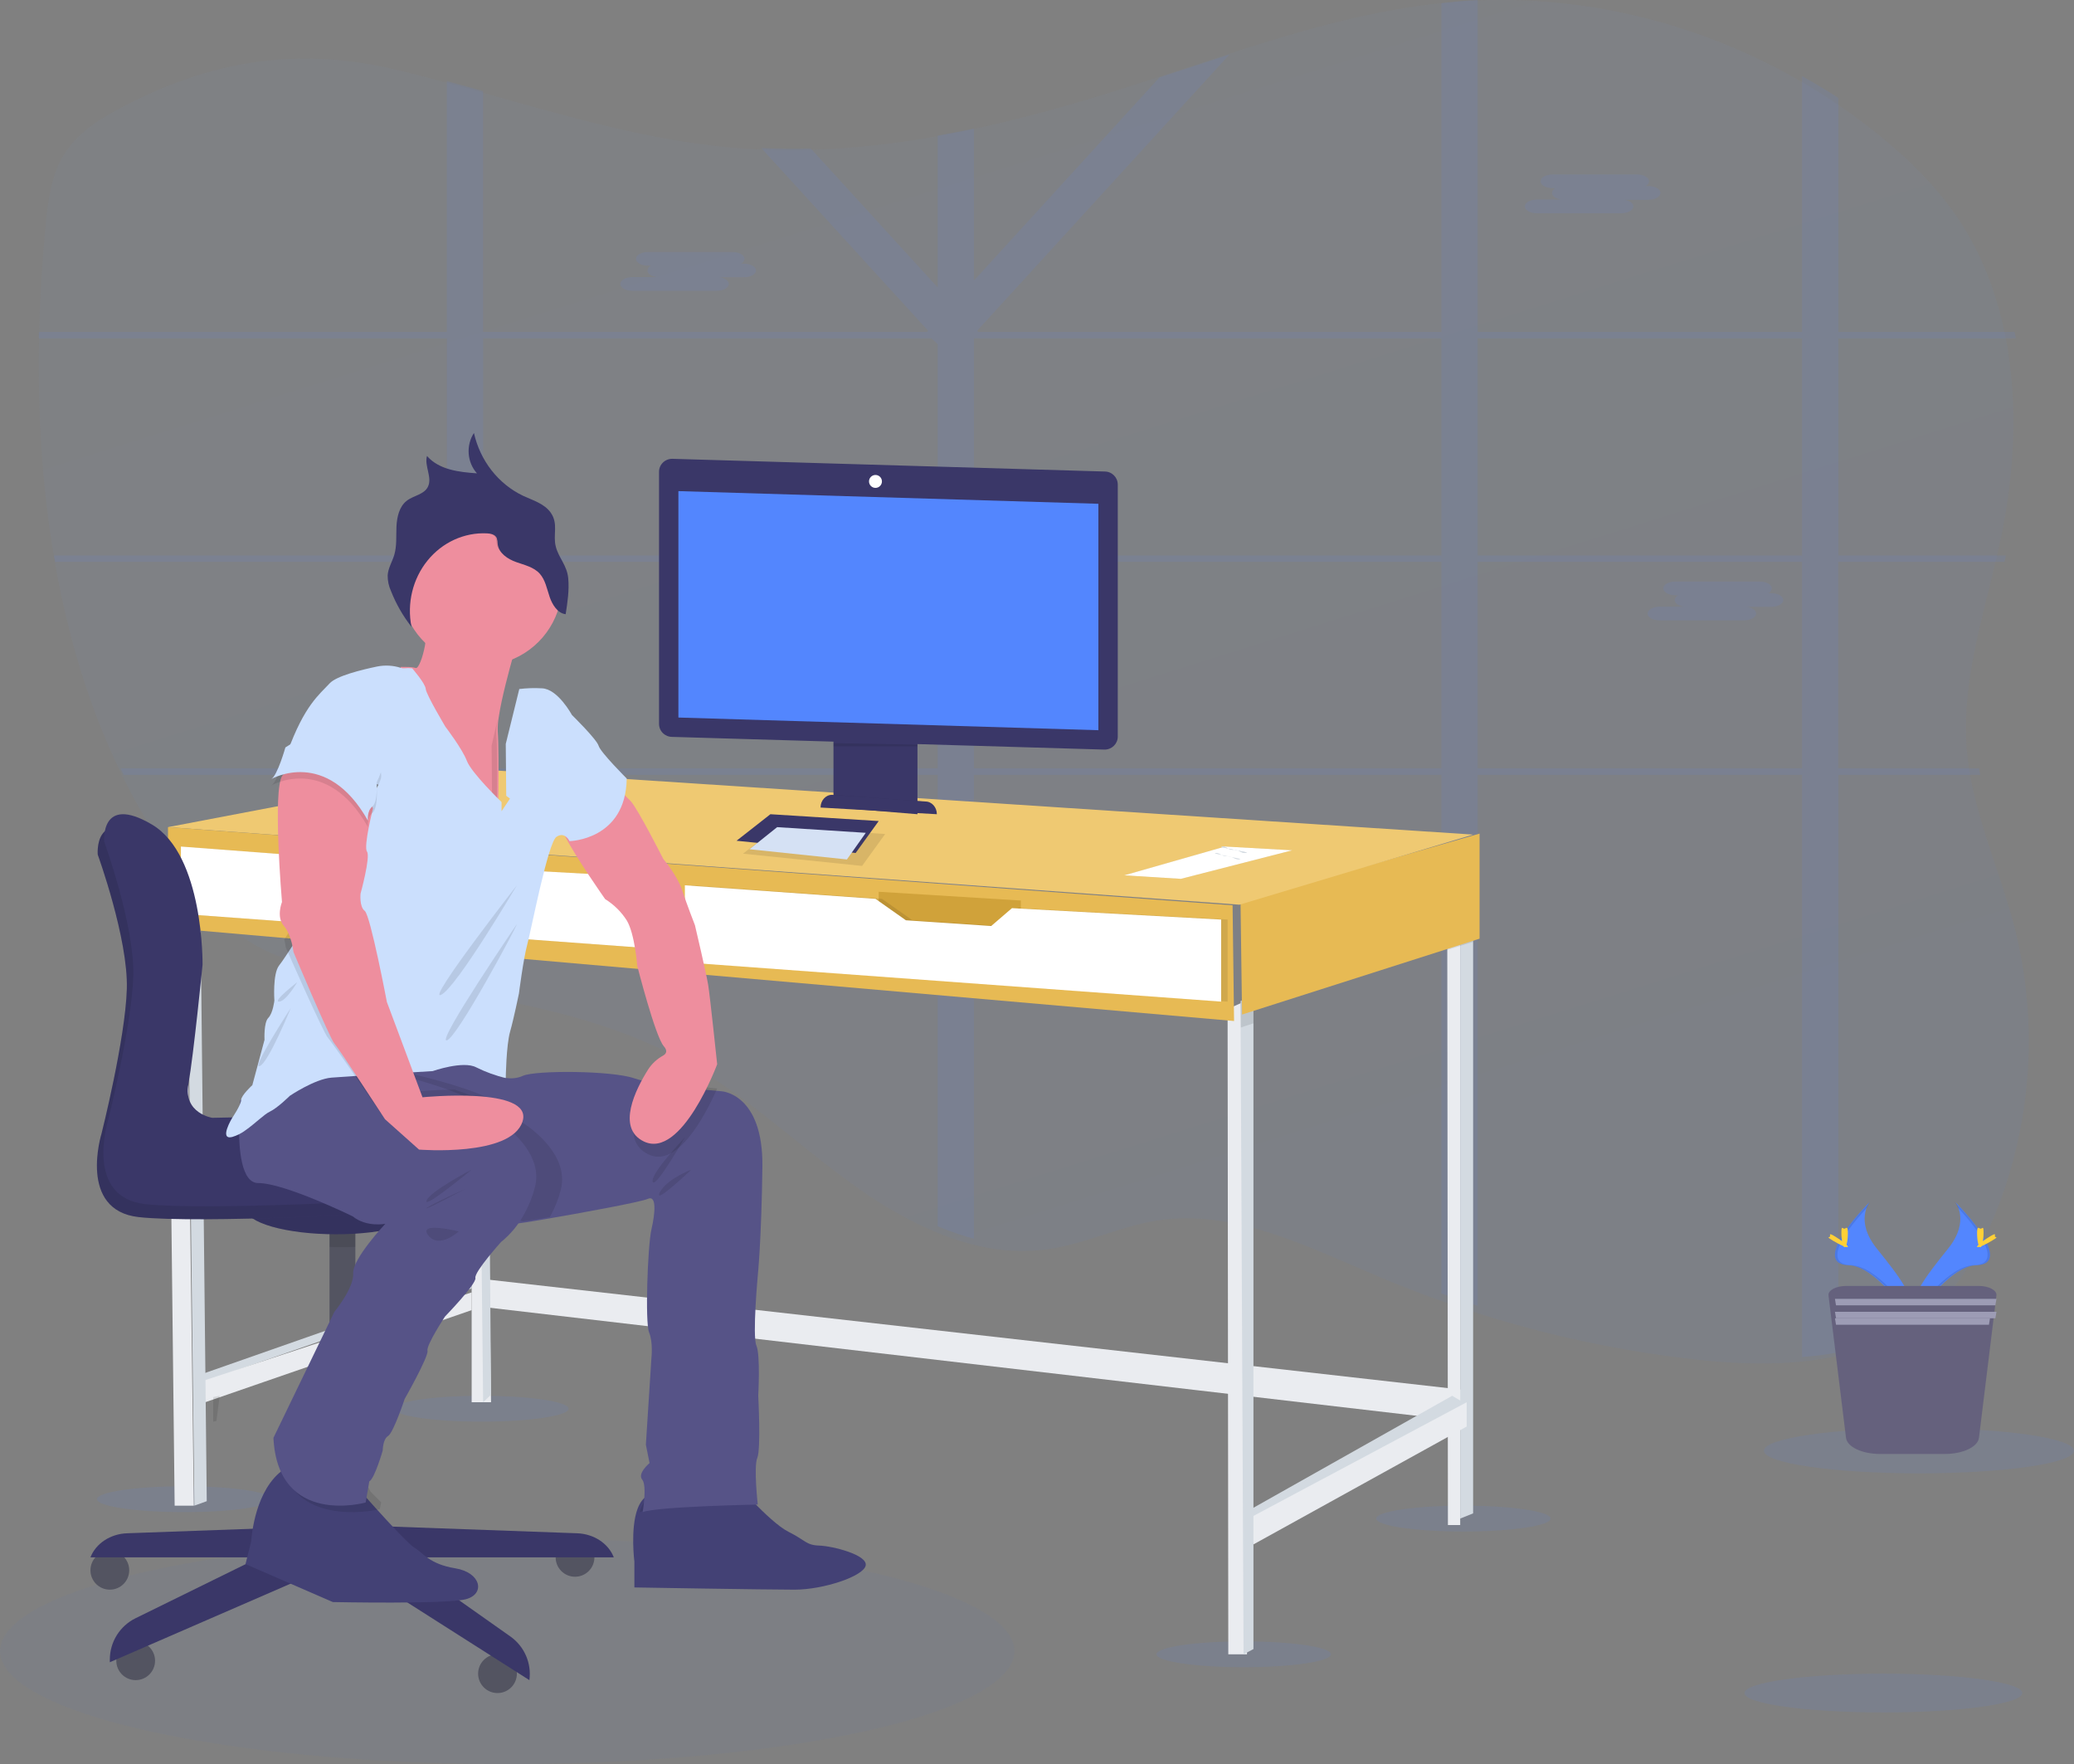 <svg xmlns="http://www.w3.org/2000/svg" xmlns:xlink="http://www.w3.org/1999/xlink" width="321px" height="273px" viewBox="0 0 321 273"><rect x="0" y="0" width="321" height="273" fill="#808080" stroke="none"/><title>undraw_work_time_lhoj (1)</title><desc>Created with Sketch.</desc><defs><linearGradient x1="50%" y1="0%" x2="90.062%" y2="86.177%" id="linearGradient-1"><stop stop-color="#7BA6E3" offset="0%"></stop><stop stop-color="#5386FE" offset="100%"></stop></linearGradient></defs><g id="Higher-Education" stroke="none" stroke-width="1" fill="none" fill-rule="evenodd"><g id="Higher-Education-Web" transform="translate(-917, -925)" fill-rule="nonzero"><g id="undraw_work_time_lhoj-(1)" transform="translate(917, 925)"><ellipse id="Oval" fill="#5386FE" opacity="0.1" cx="28.5" cy="232" rx="13.5" ry="2"></ellipse><ellipse id="Oval" fill="#5386FE" opacity="0.1" cx="226.5" cy="235" rx="13.5" ry="2"></ellipse><ellipse id="Oval" fill="#5386FE" opacity="0.1" cx="192.5" cy="256" rx="13.5" ry="2"></ellipse><ellipse id="Oval" fill="#5386FE" opacity="0.1" cx="74.5" cy="218" rx="13.5" ry="2"></ellipse><ellipse id="Oval" fill="#5386FE" opacity="0.043" cx="78.5" cy="255.5" rx="78.5" ry="17.5"></ellipse><path d="M308.732,188.065 C306.626,193.173 303.862,198.069 299.993,201.824 C295.28,206.399 289.427,208.895 283.16,210.089 C281.312,210.435 279.447,210.678 277.573,210.816 C272.62,211.199 267.549,210.945 262.685,210.413 C250.771,209.104 239.02,206.575 227.617,202.865 C225.744,202.257 223.882,201.617 222.03,200.945 C219.237,199.938 216.468,198.857 213.725,197.702 C202.551,193.004 190.999,187.014 179.111,188.872 C173.35,189.774 167.937,192.508 162.163,193.321 C158.11,193.857 153.991,193.562 150.055,192.455 C148.149,191.943 146.282,191.294 144.468,190.515 C140.379,188.727 136.488,186.51 132.86,183.903 C124.15,177.781 116.335,170.191 107.166,164.888 C97.056,159.04 85.866,156.26 74.465,154.187 C72.609,153.85 70.746,153.528 68.878,153.222 C63.603,152.346 58.315,151.536 53.102,150.577 C48.08,149.645 42.97,148.505 38.599,145.701 C35.48,143.701 32.857,140.931 30.451,138.012 C26.013,132.603 22.207,126.7 19.106,120.418 C18.942,120.088 18.781,119.757 18.623,119.427 C13.795,109.463 10.548,98.6 8.556,87.36 C8.497,87.03 8.441,86.699 8.386,86.368 C6.512,75.35 5.829,63.958 6.036,52.649 L6.055,51.657 C6.184,46.074 6.529,40.514 7.041,35.032 C7.409,31.178 7.902,27.178 9.887,23.938 C11.873,20.698 15.106,18.619 18.327,16.887 C32.571,9.26 46.214,7.138 61.522,10.834 C63.981,11.426 66.429,12.064 68.878,12.725 C70.741,13.227 72.604,13.746 74.465,14.269 C87.325,17.875 100.152,21.713 113.446,22.864 C114.73,22.976 116.015,23.062 117.301,23.122 C119.845,23.241 122.389,23.267 124.933,23.201 C131.485,23.016 138.015,22.34 144.468,21.178 C146.335,20.854 148.197,20.495 150.055,20.1 C158.074,18.417 166.021,16.173 173.84,13.69 C175.437,13.183 177.032,12.668 178.625,12.143 C182.214,10.963 185.803,9.76 189.398,8.589 C200.132,5.088 210.918,1.892 222.03,0.602 C222.981,0.494 223.932,0.399 224.883,0.315 C225.793,0.235 226.707,0.173 227.617,0.126 C244.855,-0.799 262.29,3.383 277.573,11.941 C279.47,13.001 281.332,14.13 283.16,15.326 C285.695,16.986 288.152,18.771 290.531,20.682 C295.409,24.599 299.974,29.059 303.451,34.418 C306.839,39.637 309.038,45.499 310.303,51.661 C310.372,51.991 310.438,52.322 310.497,52.652 C312.354,62.6 311.776,73.268 309.692,83.235 C309.472,84.279 309.238,85.327 308.995,86.372 C308.92,86.702 308.841,87.033 308.762,87.364 C306.514,96.788 303.641,106.187 304.391,115.823 C304.486,117.036 304.637,118.24 304.834,119.43 C304.89,119.76 304.946,120.091 305.009,120.422 C306.474,128.283 309.807,135.741 311.805,143.526 C315.556,158.32 314.479,173.934 308.732,188.065 Z" id="Shape" fill="url(#linearGradient-1)" opacity="0.05"></path><path d="M284.522,52.355 L312,52.355 C311.941,52.026 311.874,51.696 311.805,51.367 L284.522,51.367 L284.522,15.151 C282.686,13.96 280.814,12.835 278.907,11.777 L278.907,51.367 L228.701,51.367 L228.701,0 C227.786,0.046 226.868,0.109 225.953,0.188 C225.038,0.267 224.04,0.366 223.086,0.474 L223.086,51.367 L151.41,51.367 L151.238,51.179 L190.29,8.432 C186.676,9.598 183.069,10.798 179.462,11.974 L150.749,43.406 L150.749,19.905 C148.879,20.296 147.008,20.654 145.134,20.98 L145.134,44.49 L125.501,22.996 C122.944,23.058 120.387,23.031 117.831,22.917 L143.647,51.179 L143.476,51.367 L74.773,51.367 L74.773,14.096 C72.903,13.576 71.03,13.058 69.157,12.557 L69.157,51.367 L6.02,51.367 L6,52.355 L69.164,52.355 L69.164,85.965 L8.362,85.965 C8.418,86.294 8.474,86.624 8.533,86.953 L69.164,86.953 L69.164,118.915 L18.651,118.915 C18.809,119.244 18.971,119.574 19.136,119.904 L69.164,119.904 L69.164,152.61 C71.04,152.918 72.912,153.238 74.779,153.572 L74.779,119.904 L145.134,119.904 L145.134,189.759 C146.957,190.535 148.834,191.182 150.749,191.693 L150.749,119.904 L223.086,119.904 L223.086,200.161 C224.948,200.833 226.82,201.471 228.701,202.075 L228.701,119.904 L278.907,119.904 L278.907,210 C280.791,209.862 282.665,209.62 284.522,209.275 L284.522,119.904 L306.481,119.904 C306.418,119.574 306.362,119.244 306.306,118.915 L284.506,118.915 L284.506,86.953 L310.236,86.953 C310.315,86.624 310.395,86.294 310.471,85.965 L284.522,85.965 L284.522,52.355 Z M278.907,52.355 L278.907,85.965 L228.701,85.965 L228.701,52.355 L278.907,52.355 Z M223.086,85.965 L150.749,85.965 L150.749,52.355 L223.086,52.355 L223.086,85.965 Z M74.779,52.355 L144.143,52.355 L145.134,53.255 L145.134,85.965 L74.779,85.965 L74.779,52.355 Z M74.779,118.915 L74.779,86.953 L145.134,86.953 L145.134,118.915 L74.779,118.915 Z M150.749,118.915 L150.749,86.953 L223.086,86.953 L223.086,118.915 L150.749,118.915 Z M278.907,118.915 L228.701,118.915 L228.701,86.953 L278.907,86.953 L278.907,118.915 Z" id="Shape" fill="#5386FE" opacity="0.1"></path><path d="M255.136,28.795 L254.699,28.795 C255.012,28.641 255.213,28.364 255.233,28.057 C255.233,27.476 254.394,27 253.369,27 L240.304,27 C239.279,27 238.437,27.476 238.437,28.057 C238.437,28.64 239.279,29.116 240.304,29.116 L240.742,29.116 C240.429,29.271 240.228,29.548 240.208,29.855 C240.208,30.351 240.818,30.771 241.634,30.884 L237.867,30.884 C236.839,30.884 236,31.36 236,31.94 C236,32.521 236.839,33 237.867,33 L250.935,33 C251.963,33 252.802,32.524 252.802,31.94 C252.802,31.444 252.192,31.027 251.373,30.915 L255.136,30.915 C256.161,30.915 257,30.438 257,29.855 C257,29.271 256.161,28.795 255.136,28.795 Z" id="Shape" fill="#5386FE" opacity="0.1"></path><path d="M115.136,40.798 L114.699,40.798 C115.01,40.642 115.21,40.366 115.233,40.06 C115.233,39.476 114.394,39 113.366,39 L100.297,39 C99.27,39 98.431,39.476 98.431,40.06 C98.431,40.64 99.27,41.116 100.297,41.116 L100.732,41.116 C100.422,41.272 100.223,41.549 100.201,41.855 C100.201,42.354 100.811,42.771 101.627,42.884 L97.867,42.884 C96.839,42.884 96,43.36 96,43.943 C96,44.527 96.839,45 97.867,45 L110.935,45 C111.963,45 112.802,44.524 112.802,43.943 C112.802,43.444 112.189,43.027 111.373,42.915 L115.136,42.915 C116.161,42.915 117,42.438 117,41.855 C117,41.271 116.161,40.798 115.136,40.798 Z" id="Shape" fill="#5386FE" opacity="0.1"></path><path d="M274.136,91.796 L273.699,91.796 C274.01,91.64 274.21,91.364 274.233,91.057 C274.233,90.477 273.394,90 272.366,90 L259.297,90 C258.27,90 257.431,90.477 257.431,91.057 C257.431,91.638 258.27,92.115 259.297,92.115 L259.732,92.115 C259.421,92.27 259.222,92.547 259.201,92.853 C259.201,93.35 259.811,93.77 260.627,93.883 L256.864,93.883 C255.839,93.883 255,94.359 255,94.94 C255,95.521 255.839,96 256.864,96 L269.935,96 C270.96,96 271.802,95.523 271.802,94.94 C271.802,94.444 271.189,94.026 270.373,93.914 L274.136,93.914 C275.161,93.914 276,93.437 276,92.853 C276,92.27 275.161,91.796 274.136,91.796 Z" id="Shape" fill="#5386FE" opacity="0.1"></path><polygon id="Shape" fill="#EAECF0" points="75.385 198 227 215.138 227 220 75 202.28"></polygon><polygon id="Shape" fill="#EAECF0" points="76 217 73 217 73 145 75.159 145.633 75.183 147.793"></polygon><polygon id="Shape" fill="#D3DAE1" points="76 215.829 74.778 217 74.022 147.178 74 145 75.444 145 75.463 147.309"></polygon><polygon id="Shape" fill="#D3DAE1" points="31 212.724 73 198 73 199.392 31 214"></polygon><polygon id="Shape" fill="#EAECF0" points="31.751 217 31 213.821 73 200 73 202.74"></polygon><polygon id="Shape" fill="#EAECF0" points="226 141 226 236 224.1 236 224.003 147.871 224 145.053"></polygon><polygon id="Shape" fill="#D3DAE1" points="228 140 228 234.193 226 235 226 140.461"></polygon><polygon id="Shape" fill="#D3DAE1" points="193 233.887 224.756 216 227 217.314 193 236"></polygon><polygon id="Shape" fill="#EAECF0" points="193.993 239 193 235.123 227 217 227 220.76"></polygon><polygon id="Shape" fill="#EAECF0" points="190 156.153 190.107 256 193 256 192.571 155"></polygon><polygon id="Shape" fill="#D3DAE1" points="194 154 194 255.192 192.471 256 192 154.923 192.188 154.838"></polygon><polygon id="Shape" fill="#EAECF0" points="30 233 27.032 233 26.015 143.541 26 142 28.839 142 28.861 143.759"></polygon><polygon id="Shape" fill="#D3DAE1" points="32 232.307 30.081 233 29.021 143.759 29 142 31.042 142 31.059 143.931"></polygon><polygon id="Shape" fill="#000000" opacity="0.1" points="192 154.93 194 154 194 158.359 192.052 159"></polygon><polygon id="Shape" fill="#000000" opacity="0.1" points="228 140 228 145.749 226.355 146.267 224.003 147 224 144.311 226.355 140.442"></polygon><polygon id="Shape" fill="#E7BA54" points="229 129 229 145.257 192.236 157 192 139.613"></polygon><polygon id="Shape" fill="#EFC972" points="26 127.998 73.221 119 228 129.152 191.84 140"></polygon><polygon id="Shape" fill="#000000" opacity="0.1" points="30.982 142 31 144 28.832 143.822 26.015 143.597 26 142"></polygon><polygon id="Shape" fill="#000000" opacity="0.1" points="77 148 75.334 147.867 73 147.683 73 145 75.308 145.65 76.978 145.65"></polygon><polygon id="Shape" fill="#E7BA54" points="26 128 26 143.583 191 158 190.771 140.094"></polygon><polygon id="Shape" fill="#D0A23A" points="158 145 136 145 136 138 158 139.358"></polygon><polygon id="Shape" fill="#000000" opacity="0.1" points="107 137 107 148.926 190 155 190 142.3 157.627 140.532 154.411 143.295 141.211 142.411 136.505 139.096"></polygon><polygon id="Shape" fill="#FFFFFF" points="106 137 106 148.927 189 155 189 142.302 156.627 140.535 153.415 143.297 140.211 142.413 135.505 139.099"></polygon><polygon id="Shape" fill="#D48A9B" points="55.027 132 75 133.267 74.766 139 61.725 139 53 135.903"></polygon><polygon id="Shape" fill="#000000" opacity="0.1" points="55.027 132 75 133.267 74.766 139 61.725 139 53 135.903"></polygon><polygon id="Shape" fill="#000000" opacity="0.1" points="28 131 28 141.417 104 147 104 135.938 74.687 134.33 71.562 136.476 59.743 135.834 54.879 133.041"></polygon><polygon id="Shape" fill="#FFFFFF" points="28 131 28 141.417 104 147 104 135.941 74.687 134.33 71.562 136.479 59.743 135.834 54.879 133.041"></polygon><polygon id="Shape" fill="#000000" opacity="0.1" points="33 216.189 34 216 33.497 219.902 33 220"></polygon><polygon id="Shape" fill="#000000" opacity="0.1" points="189.605 131 200 131.584 182.773 136 174 135.455"></polygon><polygon id="Shape" fill="#FFFFFF" points="189.605 131 200 131.584 182.773 136 174 135.457"></polygon><path d="M189,131.081 C189.462,130.8 189.954,131.33 190.456,131.465 C190.736,131.543 191.027,131.465 191.308,131.543 C191.883,131.651 192.454,132.202 193,131.921" id="Shape" fill="#D3DAE1"></path><path d="M189,131.083 C189.459,130.797 189.954,131.328 190.456,131.463 C190.736,131.541 191.027,131.463 191.311,131.541 C191.886,131.651 192.454,132.202 193,131.921" id="Shape" fill="#D3DAE1"></path><path d="M188,132.081 C188.462,131.8 188.957,132.33 189.456,132.465 C189.736,132.543 190.027,132.465 190.311,132.543 C190.886,132.651 191.454,133.202 192,132.921" id="Shape" fill="#D3DAE1"></path><circle id="Oval" fill="#535461" cx="17" cy="243" r="3"></circle><circle id="Oval" fill="#535461" cx="21" cy="257" r="3"></circle><circle id="Oval" fill="#535461" cx="77" cy="259" r="3"></circle><circle id="Oval" fill="#535461" cx="89" cy="241" r="3"></circle><rect id="Rectangle-path" fill="#535461" x="51" y="190" width="4" height="24"></rect><rect id="Rectangle-path" fill="#000000" opacity="0.1" x="51" y="209" width="4" height="4"></rect><rect id="Rectangle-path" fill="#3A3768" x="49" y="210" width="5" height="26"></rect><path d="M89.329,237.273 L54,236 L54,241 L95,241 C94.166,238.847 91.913,237.366 89.329,237.273 Z" id="Shape" fill="#3A3768"></path><path d="M19.671,237.273 L55,236 L55,241 L14,241 C14.833,238.846 17.087,237.365 19.671,237.273 Z" id="Shape" fill="#3A3768"></path><path d="M49.163,236.574 L20.971,250.426 C18.538,251.629 17,254.101 17,256.807 L17,257.23 L49.924,242.923 L54.557,242.576 L81.935,260 C82.292,257.375 81.156,254.77 78.987,253.239 L54.557,236 L49.163,236.574 Z" id="Shape" fill="#3A3768"></path><path d="M55,190 L55,192.952 C54.299,192.984 53.585,193 52.857,193 C52.228,193 51.609,193 51,192.963 L51,190 L55,190 Z" id="Shape" fill="#000000" opacity="0.1"></path><ellipse id="Oval" fill="#3A3768" cx="52" cy="187" rx="14" ry="4"></ellipse><path d="M66,187.003 C65.973,187.453 65.757,187.872 65.403,188.161 C63.674,189.808 58.327,191 52.003,191 C45.818,191 40.575,189.852 38.72,188.265 C38.303,187.967 38.041,187.506 38,187.003 C38,184.795 44.269,183 52.003,183 C59.737,183 66,184.792 66,187.003 Z" id="Shape" fill="#000000" opacity="0.1"></path><path d="M66,186.796 C65.973,187.223 65.757,187.621 65.403,187.895 C63.622,187.482 62.389,187.14 62.389,187.14 C62.389,187.14 50.048,187.781 38.72,188 C38.303,187.717 38.041,187.279 38,186.802 C38,184.705 44.269,183 52.003,183 C59.737,183 66,184.696 66,186.796 Z" id="Shape" fill="#000000" opacity="0.1"></path><path d="M15.131,132.26 C15.131,132.26 19.86,145.267 19.63,153.046 C19.399,160.826 15.708,175.455 15.708,175.455 C15.708,175.455 12.021,187.3 21.475,188.346 C30.93,189.391 61.828,187.649 61.828,187.649 C61.828,187.649 73.363,191.13 77.047,189.62 C78.481,189.036 79.723,187.748 80.705,186.391 C81.792,184.896 82.221,183.017 81.892,181.194 C81.563,179.371 80.505,177.764 78.965,176.75 C77.244,175.669 75.369,174.859 73.406,174.347 C72.992,174.234 72.565,174.181 72.137,174.191 L31.849,174.991 C31.849,174.991 27.354,174.294 28.162,169.767 C28.969,165.24 30.35,151.304 30.35,151.304 C30.35,151.304 30.581,134.351 22.51,129.592 C14.439,124.833 15.131,132.26 15.131,132.26 Z" id="Shape" fill="#3A3768"></path><path d="M15.131,132.264 C15.131,132.264 19.86,145.265 19.63,153.043 C19.399,160.822 15.708,175.452 15.708,175.452 C15.708,175.452 12.021,187.292 21.475,188.337 C30.93,189.382 61.828,187.637 61.828,187.637 C61.828,187.637 73.362,191.121 77.047,189.628 C78.48,189.041 79.723,187.753 80.705,186.399 C81.792,184.904 82.221,183.025 81.892,181.201 C81.563,179.378 80.505,177.771 78.965,176.756 C77.242,175.679 75.368,174.869 73.405,174.354 C72.992,174.24 72.565,174.189 72.137,174.201 L31.849,174.987 C31.849,174.987 27.354,174.291 28.162,169.761 C28.969,165.232 30.35,151.305 30.35,151.305 C30.35,151.305 30.581,134.355 22.51,129.593 C14.439,124.831 15.131,132.264 15.131,132.264 Z" id="Shape" fill="#000000" opacity="0.1"></path><path d="M16.132,130.26 C16.132,130.26 20.861,143.264 20.63,151.042 C20.399,158.82 16.708,173.447 16.708,173.447 C16.708,173.447 13.021,185.29 22.472,186.335 C31.924,187.38 62.825,185.638 62.825,185.638 C62.825,185.638 74.359,189.119 78.047,187.629 C79.481,187.042 80.723,185.754 81.705,184.397 C82.792,182.902 83.221,181.024 82.892,179.201 C82.563,177.378 81.505,175.772 79.965,174.758 C78.245,173.671 76.37,172.856 74.406,172.339 C73.992,172.226 73.565,172.173 73.137,172.183 L32.85,172.982 C32.85,172.982 28.355,172.286 29.162,167.759 C29.969,163.233 31.35,149.3 31.35,149.3 C31.35,149.3 31.581,132.35 23.51,127.592 C15.44,122.833 16.132,130.26 16.132,130.26 Z" id="Shape" fill="#3A3768"></path><path d="M98.186,241.658 L98.186,245.656 C98.186,245.656 118.505,246 122.981,246 C127.456,246 133.616,243.933 133.983,242.278 C134.349,240.622 128.848,239.244 126.794,239.178 C124.739,239.112 124.669,238.35 122.026,237.039 C120.536,236.299 118.273,234.154 116.585,232.425 C115.284,231.092 114.326,230.008 114.326,230.008 C114.326,230.008 103.395,229.803 100.241,231.455 C99.514,231.838 99.013,232.583 98.67,233.509 C97.534,236.596 98.186,241.658 98.186,241.658 Z" id="Shape" fill="#434175"></path><path d="M99,234 C101.176,233.146 113.907,232.815 116,232.765 C114.765,231.245 113.856,230.009 113.856,230.009 C113.856,230.009 103.483,229.775 100.49,231.659 C99.801,232.095 99.325,232.941 99,234 Z" id="Shape" fill="#000000" opacity="0.1"></path><path d="M42,166.901 L43.155,167.614 L43.588,167.882 L45.27,168.913 C54.264,174.445 78.797,189.434 80.142,189.327 C80.493,189.297 81.549,189.136 83.008,188.892 C83.395,188.828 83.812,188.761 84.248,188.684 C89.867,187.73 99.206,186.007 100.249,185.532 C101.679,184.862 101.394,187.794 100.82,190.277 C100.246,192.76 99.819,204.667 100.462,206.193 C101.105,207.719 100.82,210.209 100.82,210.209 L99.963,223.569 L100.537,226.407 C100.537,226.407 98.605,228.013 99.393,228.96 C100.18,229.907 99.465,234 99.465,234 C101.761,233.123 117.283,232.832 117.283,232.832 C117.283,232.832 116.627,226.989 117.21,225.603 C117.794,224.218 117.355,215.965 117.355,215.965 C117.355,215.965 117.712,209.687 117.069,208.228 C116.427,206.769 117.283,197.422 117.283,197.422 C117.283,197.422 117.857,191.874 117.998,180.555 C118.139,169.237 111.7,168.876 111.7,168.876 C111.7,168.876 110.844,168.806 109.538,168.678 C106.99,168.427 102.738,167.952 99.898,167.34 C99.316,167.215 98.741,167.059 98.176,166.871 C94.669,165.653 82.864,165.606 80.932,166.483 C79.072,167.326 77.212,166.547 77.075,166.483 L75.572,164 L61.218,165.248 L59.7,165.382 L45.569,166.61 L44.585,166.697 L42,166.901 Z" id="Shape" fill="#565387"></path><path d="M100.29,178.61 C104.755,180.848 109.015,172.917 111,168.444 C108.271,168.173 103.718,167.661 100.676,167 C98.678,170.433 96.008,176.469 100.29,178.61 Z" id="Shape" fill="#000000" opacity="0.1"></path><path d="M87.001,128.088 C87.089,128.584 87.264,129.061 87.517,129.499 C89.094,132.65 93.661,139.139 93.661,139.139 C95.018,139.978 96.166,141.11 97.016,142.45 C98.26,144.546 98.626,149.455 98.626,149.455 C98.626,149.455 101.408,160.361 102.723,161.88 C103.394,162.638 103.089,163.089 102.632,163.35 C101.697,163.864 100.904,164.598 100.324,165.486 C98.405,168.528 95.341,174.57 99.653,176.643 C105.508,179.46 111,164.694 111,164.694 C111,164.694 109.9,154.223 109.608,152.418 C109.316,150.614 107.558,143.172 107.558,143.172 C107.558,143.172 106.313,139.993 105.581,137.755 C104.85,135.517 102.656,132.915 102.656,132.915 C102.656,132.915 98.7,125.115 97.603,123.96 C97.093,123.423 96.378,122.748 95.761,122.179 C95.046,121.516 94.456,121 94.456,121 C94.456,121 86.927,126.36 87.001,128.088 Z" id="Shape" fill="#EE8E9E"></path><path d="M38,242.041 L51.514,247.918 C51.514,247.918 69.028,248.28 72.091,247.482 C75.155,246.684 74.474,243.348 70.457,242.693 C66.44,242.038 65.484,240.302 64.146,239.504 C63.244,238.965 60.041,235.483 58.056,233.278 C57.1,232.217 56.422,231.449 56.422,231.449 C56.422,231.449 53.822,224.701 46.619,226.224 C45.302,226.504 44.088,227.131 43.109,228.036 C39.225,231.548 38.888,238.496 38.888,238.496 L38,242.041 Z" id="Shape" fill="#434175"></path><path d="M44,167.255 L45.701,168.3 C54.79,173.909 79.581,189.108 80.94,188.999 C81.295,188.969 82.362,188.806 83.837,188.558 C84.229,188.494 84.65,188.426 85.09,188.348 L85.14,188.263 C85.87,186.961 86.427,185.565 86.798,184.113 C88.316,178.192 80.794,173.675 80.794,173.675 L79.203,172.41 C77.397,169.295 64.38,166.349 64.38,166.349 L62.702,165.178 L61.804,164.561 L61.569,164.401 L59.533,163 L49.337,163.74 L46.307,165.732 L45.976,165.942 L44.868,166.685 L44,167.255 Z" id="Shape" fill="#000000" opacity="0.1"></path><path d="M44,227.804 C46.854,236.359 58.774,233.563 58.774,233.563 L59,232.48 C58.04,231.535 57.36,230.851 57.36,230.851 C57.36,230.851 54.748,224.843 47.517,226.199 C46.198,226.448 44.982,227.002 44,227.804 Z" id="Shape" fill="#000000" opacity="0.1"></path><path d="M39.963,183.077 C44.052,183.077 54.579,188.224 54.579,188.224 C56.726,189.964 59.637,189.383 59.637,189.383 C59.637,189.383 54.518,194.818 54.661,197.068 C54.804,199.317 51.748,203.011 51.748,203.011 L42.32,222.507 C43.016,236.352 56.599,232.511 56.599,232.511 L57.155,229.248 C57.988,228.813 59.236,224.464 59.236,224.464 C59.236,224.464 59.236,222.727 60.066,222.218 C60.895,221.71 62.63,216.49 62.63,216.49 C62.63,216.49 66.373,209.895 66.163,209.028 C65.953,208.161 68.867,203.739 68.867,203.739 C68.867,203.739 73.789,198.666 73.579,197.759 C73.369,196.852 77.538,192.21 77.538,192.21 C79.045,190.992 80.297,189.463 81.217,187.719 C81.916,186.444 82.45,185.079 82.806,183.659 C83.978,178.987 79.53,175.21 77.754,173.917 C77.325,173.605 77.052,173.439 77.052,173.439 L75.527,172.2 C74.739,170.811 71.73,169.455 68.679,168.396 C66.481,167.628 64.263,167.01 62.843,166.641 C61.89,166.399 61.318,166.263 61.318,166.263 L59.71,165.133 L59.144,164.734 L58.626,164.372 L56.672,163 L52.326,163.332 L46.899,163.734 L43.998,165.688 L42.613,166.618 L37.195,170.273 C37.195,170.273 37.052,171.665 37.008,173.539 C37.008,173.681 37.008,173.828 37.008,173.98 C36.935,177.745 37.326,183.077 39.963,183.077 Z" id="Shape" fill="#565387"></path><path d="M62,103.212 L63.416,108.784 C63.416,108.784 65.903,118.371 66.171,119.038 C66.439,119.706 72.944,126.47 73.224,126.616 C73.504,126.762 77.038,129 77.038,129 C77.038,129 77.318,116.739 77.038,113.177 C77.015,112.393 77.074,111.609 77.214,110.841 C77.641,108.045 78.725,103.947 79.624,100.79 C80.375,98.144 81,96.162 81,96.162 C81,96.162 65.285,95.416 65.823,97.126 C66.027,97.773 65.959,98.852 65.765,99.935 C65.439,101.72 64.764,103.505 64.346,103.368 C63.937,103.265 63.518,103.214 63.099,103.215 C62.526,103.188 62,103.212 62,103.212 Z" id="Shape" fill="#EE8E9E"></path><path d="M67,99.412 C70.882,102.565 76.427,102.867 80.645,100.153 C81.384,97.859 82,96.14 82,96.14 C82,96.14 66.521,95.494 67.052,96.976 C67.258,97.537 67.191,98.473 67,99.412 Z" id="Shape" fill="#000000" opacity="0.1"></path><path d="M62,90.497 C61.999,95.553 65.043,100.111 69.714,102.047 C74.385,103.983 79.762,102.914 83.337,99.34 C86.913,95.765 87.983,90.388 86.048,85.717 C84.114,81.046 79.556,78 74.5,78 C71.18,77.984 67.992,79.296 65.645,81.642 C63.297,83.989 61.985,87.177 62,90.497 Z" id="Shape" fill="#EE8E9E"></path><path d="M62,104.009 L63.396,109.409 C63.396,109.409 65.849,118.699 66.113,119.346 C66.377,119.993 72.79,126.548 73.066,126.69 C73.343,126.832 76.827,129 76.827,129 C76.827,129 77.103,117.119 76.827,113.666 C76.804,112.907 76.862,112.147 77,111.402 L76.089,115.392 L76.156,123.386 L76.684,123.818 L75.495,125.762 L75.495,124.32 C75.495,124.32 71.245,119.858 70.593,117.983 C69.94,116.109 67.557,112.722 67.557,112.722 C67.557,112.722 64.826,107.772 64.777,106.897 C64.726,106.237 63.584,104.666 63.084,104.013 C62.519,103.986 62,104.009 62,104.009 Z" id="Shape" fill="#000000" opacity="0.1"></path><path d="M87,127.671 C87.081,128.138 87.241,128.588 87.472,129 C88.932,128.85 93.898,127.902 95,122.111 C94.348,121.487 93.81,121 93.81,121 C93.81,121 86.933,126.042 87,127.671 Z" id="Shape" fill="#000000" opacity="0.1"></path><path d="M37,174 C38.454,172.961 39.839,171.546 40.665,171.156 C41.891,170.573 43.765,168.685 43.765,168.685 C43.765,168.685 44.241,168.352 44.971,167.926 C46.309,167.136 48.504,165.991 50.182,165.851 C51.686,165.724 56.689,165.401 60.622,165.155 L65.754,164.822 C65.754,164.822 70.44,163.157 72.459,164.239 C73.905,164.966 75.429,165.525 77,165.904 C77,165.904 77,165.744 77,165.471 L75.486,163 L59.495,164.375 L57.463,163 L47.297,163.726 L44.28,165.684 L41.676,165.907 L42.839,166.617 L37.205,170.28 C37.205,170.28 37.033,171.905 37,174 Z" id="Shape" fill="#000000" opacity="0.1"></path><path d="M35.928,175.95 C36.696,175.721 37.416,175.355 38.052,174.869 C39.512,173.838 40.901,172.433 41.729,172.045 C42.962,171.465 44.847,169.585 44.847,169.585 C44.847,169.585 48.693,166.98 51.303,166.764 C52.014,166.705 53.503,166.602 55.292,166.486 L61.212,166.108 L64.283,165.916 L66.966,165.753 C66.966,165.753 71.68,164.096 73.711,165.173 C75.165,165.897 76.698,166.453 78.278,166.831 C78.278,166.831 78.351,161.769 78.943,159.67 C79.535,157.572 80.319,153.74 80.319,153.74 C80.319,153.74 80.984,148.463 81.626,146.076 C82.267,143.689 84.817,130.383 86.123,129.501 C87.43,128.619 88.151,130.164 88.151,130.164 C88.151,130.164 96.854,130.018 97,120.475 C97,120.475 92.938,116.424 92.649,115.413 C92.359,114.402 88.517,110.639 88.517,110.639 C88.517,110.639 86.339,106.588 83.863,106.516 C82.698,106.448 81.53,106.485 80.372,106.625 L78.278,115.121 L78.351,123.15 L78.933,123.584 L77.627,125.537 L77.627,124.114 C77.627,124.114 72.973,119.629 72.261,117.75 C71.55,115.87 68.937,112.462 68.937,112.462 C68.937,112.462 65.965,107.49 65.892,106.612 C65.819,105.733 63.788,103.419 63.788,103.419 C63.379,103.37 62.964,103.37 62.555,103.419 C62.372,103.431 62.189,103.405 62.016,103.343 C60.845,102.971 59.599,102.9 58.393,103.138 C55.887,103.658 52.077,104.606 51.027,105.743 C49.431,107.48 47.111,109.144 44.498,116.374 L58.566,121.436 L57.362,123.72 L46.167,144.935 C46.167,144.935 45.794,145.539 45.292,146.324 C44.628,147.345 43.767,148.681 43.192,149.414 C42.178,150.717 42.467,154.837 42.467,154.837 C42.467,154.837 42.251,156.79 41.526,157.516 C40.801,158.242 40.941,160.91 40.941,160.91 L39.056,167.924 C39.056,167.924 37.314,169.516 37.314,170.245 C37.314,170.974 35.938,172.993 35.938,172.993 C35.938,172.993 33.834,176.454 35.928,175.95 Z" id="Shape" fill="#CBDFFD"></path><path d="M44,145.404 C44.099,145.799 44.174,146.199 44.226,146.603 C44.226,146.603 50.048,159.859 50.785,160.647 C51.011,160.891 51.87,162.083 52.944,163.604 L54.178,165.374 C56.404,168.589 58.908,172.242 58.908,172.242 L64.362,176.899 C64.362,176.899 76.229,177.822 80,174.078 C79.544,173.769 79.253,173.605 79.253,173.605 L77.631,172.38 C76.793,171.007 73.593,169.667 70.35,168.619 C67.362,168.639 64.919,168.875 64.919,168.875 L64.142,166.885 L63.331,164.809 L59.195,154.272 C59.195,154.272 56.536,140.947 55.651,140.3 C54.766,139.653 54.975,137.649 54.975,137.649 C54.975,137.649 56.597,131.99 56.006,131.202 C55.414,130.413 56.965,124.606 56.965,124.606 C56.811,124.04 56.572,123.498 56.256,123 L44.875,144.021 C44.875,144.021 44.51,144.616 44,145.404 Z" id="Shape" fill="#000000" opacity="0.1"></path><path d="M57.725,125.136 C57.725,125.136 56.231,130.991 56.802,131.786 C57.373,132.581 55.804,138.29 55.804,138.29 C55.804,138.29 55.592,140.314 56.456,140.963 C57.321,141.613 59.879,155.058 59.879,155.058 L65.393,169.804 C65.393,169.804 82.65,168.068 80.871,173.562 C79.093,179.055 64.855,177.899 64.855,177.899 L59.588,173.2 C59.588,173.2 52.469,162.287 51.758,161.492 C51.047,160.697 45.422,147.325 45.422,147.325 C45.422,147.325 45.138,144.651 43.927,143.276 C42.717,141.901 43.643,139.582 43.643,139.582 C43.643,139.582 42.149,122.098 43.715,120.004 C45.281,117.91 56.094,118.848 57.725,125.136 Z" id="Shape" fill="#EE8E9E"></path><path d="M107,181 C107,181 103.151,182.459 102.121,184.538 C101.09,186.617 107,181 107,181 Z" id="Shape" fill="#000000" opacity="0.1"></path><path d="M106,176 C105.879,176.189 100.69,181.561 101.015,182.86 C101.339,184.159 106,176 106,176 Z" id="Shape" fill="#000000" opacity="0.1"></path><path d="M73,181 C73,181 66.577,184.331 66.029,185.781 C65.48,187.231 73,181 73,181 Z" id="Shape" fill="#000000" opacity="0.1"></path><path d="M72,184 C72,184 66.758,186.345 66.052,186.934 C65.347,187.522 72,184 72,184 Z" id="Shape" fill="#000000" opacity="0.1"></path><path d="M71,190.56 C71,190.56 67.957,193.353 66.28,191.159 C64.603,188.965 71,190.56 71,190.56 Z" id="Shape" fill="#000000" opacity="0.1"></path><path d="M80,137 C79.852,137.209 70.696,152.769 68.278,153.945 C65.861,155.121 80,137 80,137 Z" id="Shape" fill="#000000" opacity="0.1"></path><path d="M80,143 C80,143.334 70.667,160.79 69.132,160.998 C67.596,161.207 80,143 80,143 Z" id="Shape" fill="#000000" opacity="0.1"></path><path d="M45,156 C45,156 41.54,164.483 40.193,164.981 C38.846,165.479 45,156 45,156 Z" id="Shape" fill="#000000" opacity="0.1"></path><path d="M46,152 C46,152 44.248,155 43.185,155 C42.121,155 46,152 46,152 Z" id="Shape" fill="#000000" opacity="0.1"></path><path d="M62,89.853 C61.999,91.269 62.267,92.674 62.791,94 C62.698,90.891 63.974,87.885 66.312,85.704 C68.651,83.523 71.842,82.364 75.119,82.504 C75.725,82.529 76.443,82.664 76.688,83.185 C76.785,83.465 76.835,83.757 76.837,84.051 C77.02,85.382 78.443,86.214 79.781,86.648 C81.119,87.081 82.609,87.357 83.579,88.333 C84.466,89.228 84.718,90.512 85.155,91.671 C85.401,92.38 85.818,93.025 86.374,93.554 C87.918,89.103 86.551,84.207 82.886,81.063 C79.221,77.919 73.946,77.118 69.428,79.019 C64.911,80.921 61.999,85.167 62,89.853 Z" id="Shape" fill="#000000" opacity="0.1"></path><path d="M85.246,79.346 C84.254,77.93 82.494,77.438 80.964,76.725 C77.131,74.899 74.32,71.307 73.352,67 C72.097,68.941 72.291,71.539 73.82,73.25 C71.039,73.052 67.967,72.715 66.083,70.559 C65.654,72.113 66.937,73.879 66.236,75.319 C65.635,76.557 63.997,76.665 62.938,77.506 C61.808,78.387 61.434,79.985 61.363,81.462 C61.293,82.939 61.44,84.452 61.024,85.865 C60.704,86.938 60.064,87.924 60,89.044 C59.993,89.879 60.168,90.704 60.512,91.456 C61.302,93.46 62.372,95.329 63.686,97 C62.961,93.368 63.873,89.588 66.158,86.76 C68.442,83.931 71.842,82.372 75.368,82.535 C75.954,82.562 76.648,82.71 76.885,83.268 C76.979,83.568 77.027,83.881 77.029,84.197 C77.205,85.62 78.581,86.511 79.873,86.975 C81.166,87.44 82.606,87.739 83.543,88.782 C84.401,89.741 84.644,91.116 85.066,92.358 C85.489,93.599 86.305,94.898 87.549,95.049 C87.834,93.205 88.122,91.349 87.946,89.478 C87.754,87.477 86.474,86.343 86.026,84.6 C85.54,82.774 86.462,81.082 85.246,79.346 Z" id="Shape" fill="#3A3768"></path><path d="M48.435,113.977 L44.172,116.672 C44.172,116.672 42.953,120.995 42,121.548 C42,121.548 50.529,116.584 56.958,128 C56.958,128 56.756,126.511 57.634,125.803 C58.512,125.094 58.311,122.045 58.311,122.045 C58.547,121.562 58.755,121.064 58.931,120.553 C59.521,119.009 56.341,110.077 48.435,113.977 Z" id="Shape" fill="#000000" opacity="0.1"></path><path d="M48.436,112.976 L44.171,115.667 C44.171,115.667 42.952,119.988 42,120.556 C42,120.556 50.526,115.595 56.953,127 C56.953,127 56.751,125.513 57.632,124.805 C58.513,124.098 58.309,121.049 58.309,121.049 C58.547,120.569 58.754,120.072 58.929,119.563 C59.531,118.004 56.339,109.08 48.436,112.976 Z" id="Shape" fill="#CBDFFD"></path><polygon id="Shape" fill="#3A3768" points="142 112 142 126 129 124.927 129 112"></polygon><polygon id="Shape" fill="#000000" opacity="0.1" points="142 123.968 142 125 129 124.032 129 123"></polygon><path d="M145,126 L127,124.966 C127,123.88 127.789,123 128.762,123 L143.238,124.034 C144.211,124.034 145,124.914 145,126 Z" id="Shape" fill="#3A3768"></path><path d="M170.963,116 L104.037,114.033 C103.496,114.034 102.978,113.822 102.596,113.445 C102.213,113.068 101.999,112.556 102,112.023 L102,73.007 C102,72.474 102.215,71.963 102.597,71.587 C102.979,71.21 103.497,70.999 104.037,71 L170.963,72.967 C172.087,72.967 172.998,73.865 173,74.974 L173,113.99 C173,115.1 172.088,116 170.963,116 Z" id="Shape" fill="#3A3768"></path><polygon id="Shape" fill="#5386FE" points="170 113 105 111.039 105 76 170 77.961"></polygon><circle id="Oval" fill="#FFFFFF" cx="135.5" cy="74.5" r="1"></circle><polygon id="Shape" fill="#000000" opacity="0.1" points="142 115.236 129 115 129 115.5 142 115.5"></polygon><polygon id="Shape" fill="#000000" opacity="0.1" points="120.238 128 137 129.058 133.428 134 115 132.105"></polygon><polygon id="Shape" fill="#3A3768" points="119.238 126 136 127.058 132.428 132 114 130.105"></polygon><polygon id="Shape" fill="#D5E1F4" points="120.286 128 134 128.879 131.08 133 116 131.42"></polygon><ellipse id="Oval" fill="#5386FE" opacity="0.1" cx="291.5" cy="262" rx="21.5" ry="3"></ellipse><path d="M302.608,186 C302.608,186 305.009,188.887 301.497,193.246 C297.985,197.605 295.1,201.29 296.261,204 C296.261,204 301.561,195.903 305.871,195.792 C310.181,195.681 307.363,190.86 302.608,186 Z" id="Shape" fill="#5386FE"></path><path d="M302.548,186 C302.758,186.279 302.924,186.583 303.042,186.903 C307.298,191.448 309.566,195.687 305.476,195.792 C301.666,195.891 297.096,202.079 296,203.644 C296.036,203.765 296.08,203.883 296.129,204 C296.129,204 301.489,195.903 305.847,195.792 C310.206,195.681 307.356,190.86 302.548,186 Z" id="Shape" fill="#000000" opacity="0.1"></path><path d="M307,190.783 C307,191.995 306.776,193 306.503,193 C306.23,193 306,192.013 306,190.783 C306,189.553 306.279,190.14 306.558,190.14 C306.836,190.14 307,189.571 307,190.783 Z" id="Shape" fill="#FFD037"></path><path d="M308.278,192.009 C307.111,192.713 306.091,193.138 306.006,192.959 C305.921,192.78 306.791,192.063 307.958,191.359 C309.124,190.655 308.666,191.171 308.768,191.359 C308.869,191.547 309.448,191.305 308.278,192.009 Z" id="Shape" fill="#FFD037"></path><path d="M289.394,186 C289.394,186 286.989,188.887 290.502,193.246 C294.014,197.605 296.901,201.29 295.739,204 C295.739,204 290.441,195.903 286.127,195.792 C281.813,195.681 284.649,190.86 289.394,186 Z" id="Shape" fill="#5386FE"></path><path d="M289.455,186 C289.242,186.278 289.075,186.582 288.957,186.903 C284.704,191.448 282.436,195.687 286.526,195.792 C290.337,195.891 294.907,202.079 296,203.644 C295.965,203.765 295.922,203.884 295.871,204 C295.871,204 290.514,195.903 286.151,195.792 C281.789,195.681 284.656,190.86 289.455,186 Z" id="Shape" fill="#000000" opacity="0.1"></path><path d="M285,190.783 C285,191.995 285.22,193 285.5,193 C285.78,193 286,192.013 286,190.783 C286,189.553 285.72,190.14 285.445,190.14 C285.171,190.14 285,189.571 285,190.783 Z" id="Shape" fill="#FFD037"></path><path d="M283.721,192.009 C284.89,192.713 285.905,193.138 285.994,192.959 C286.083,192.78 285.185,192.063 284.041,191.359 C282.896,190.655 283.337,191.171 283.232,191.359 C283.127,191.547 282.557,191.305 283.721,192.009 Z" id="Shape" fill="#FFD037"></path><ellipse id="Oval" fill="#5386FE" opacity="0.1" cx="297" cy="224.5" rx="24" ry="3.5"></ellipse><path d="M308.995,200.467 L308.873,201.449 L308.704,202.832 L308.632,203.411 L308.463,204.793 L308.392,205.372 L308.223,206.755 L306.29,222.5 C306.118,223.907 303.806,225 301.017,225 L290.979,225 C288.19,225 285.886,223.907 285.713,222.5 L283.777,206.755 L283.608,205.372 L283.537,204.793 L283.364,203.411 L283.293,202.832 L283.124,201.449 L283.005,200.467 C282.907,199.673 284.156,199 285.733,199 L306.267,199 C307.834,199 309.093,199.673 308.995,200.467 Z" id="Shape" fill="#65617D"></path><polygon id="Shape" fill="#9D9CB5" points="309 201 308.836 202 284.164 202 284 201"></polygon><polygon id="Shape" fill="#9D9CB5" points="309 203 308.833 204 284.171 204 284 203"></polygon><polygon id="Shape" fill="#9D9CB5" points="308 204 307.836 205 284.164 205 284 204"></polygon></g></g></g></svg>
